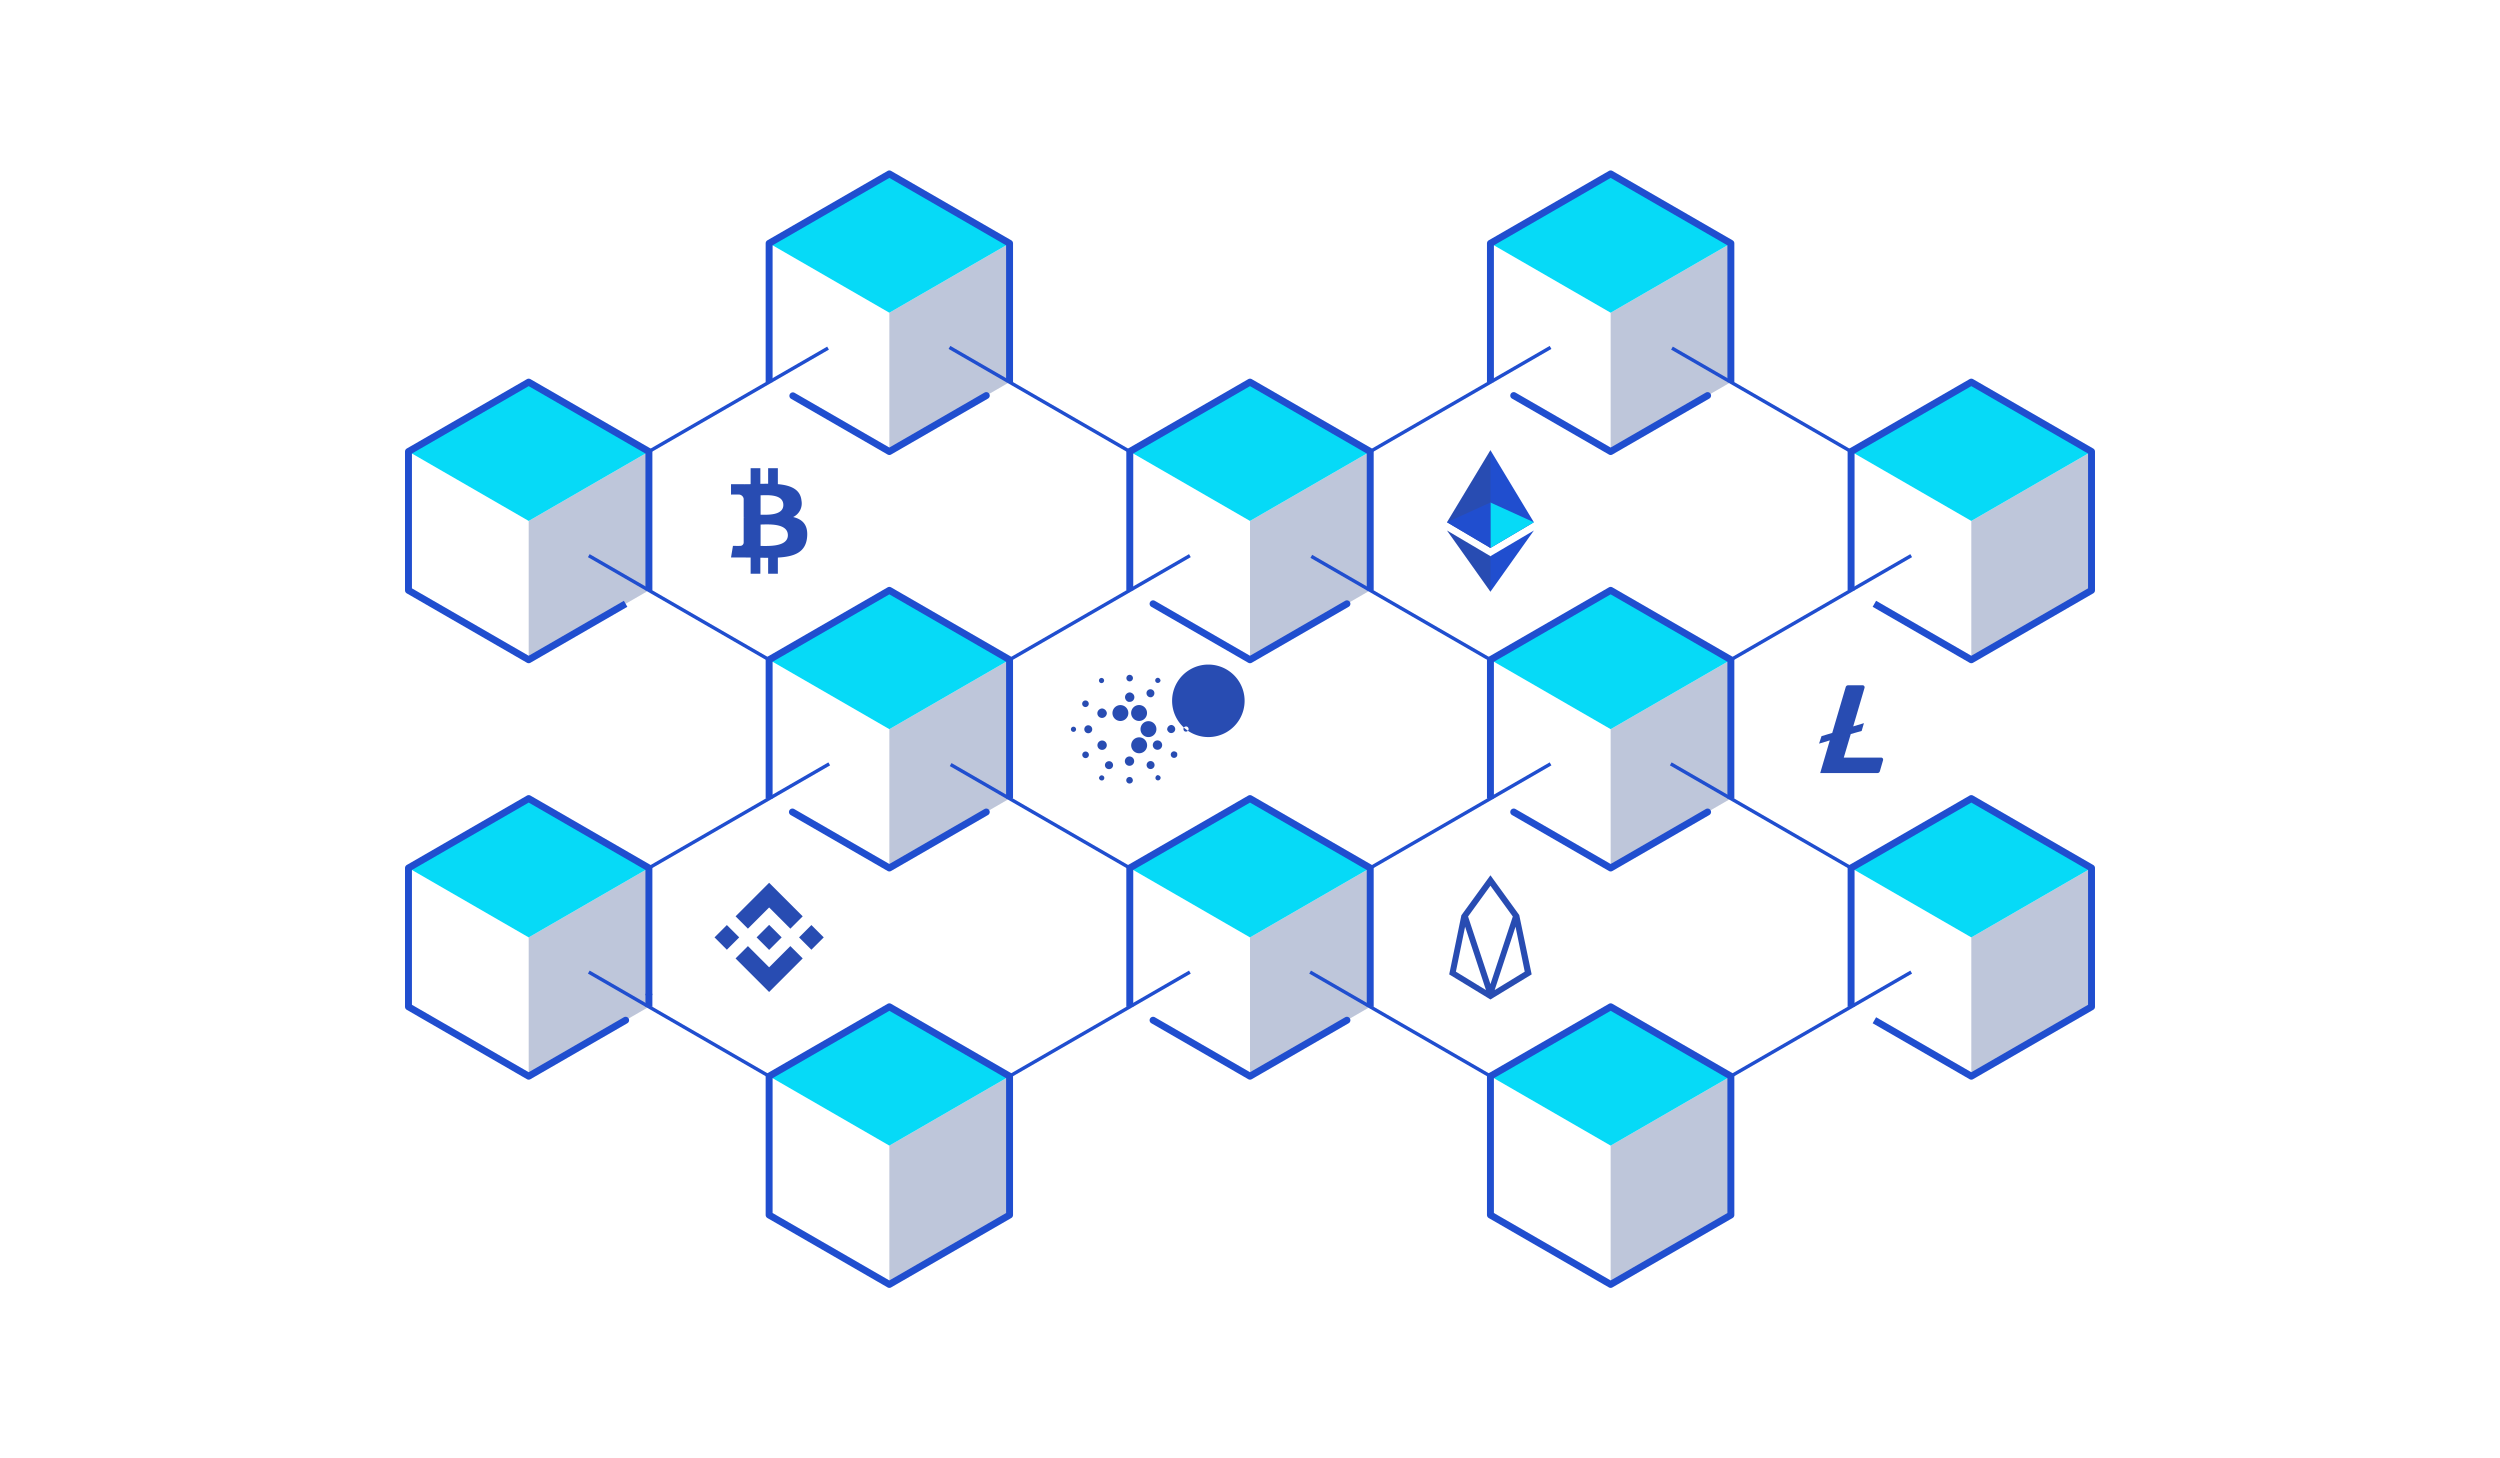 
<svg xmlns="http://www.w3.org/2000/svg" viewBox="0 0 720 420"><defs><style>.cls-1{isolation:isolate;}.cls-2,.cls-5,.cls-6,.cls-7{fill:none;}.cls-3{fill:#062472;opacity:0.26;mix-blend-mode:multiply;}.cls-4{fill:#06DAF7;}.cls-5,.cls-6,.cls-7{stroke:#204ecf;}.cls-5{stroke-linecap:round;}.cls-5,.cls-6{stroke-linejoin:round;stroke-width:2px;}.cls-7{stroke-miterlimit:10;}.cls-8{fill:#284CB2;}.cls-9{fill:#204ecf;}</style></defs><g class="cls-1"><g id="Layer_2" data-name="Layer 2"><g id="Illustrations"><rect class="cls-2" width="720" height="420"/><polyline class="cls-3" points="186.886 289.958 186.886 249.979 152.263 269.968 152.263 309.947"/><polygon class="cls-4" points="117.64 249.979 152.263 269.968 186.886 249.979 152.263 229.989 117.64 249.979"/><polyline class="cls-5" points="186.886 286.213 186.886 249.979 152.263 229.989 117.64 249.979 117.64 289.958 152.263 309.947 180.18 293.83"/><polyline class="cls-3" points="290.754 349.926 290.754 309.947 256.132 329.937 256.132 369.916"/><polygon class="cls-4" points="221.509 309.947 256.132 329.937 290.754 309.947 256.132 289.958 221.509 309.947"/><polygon class="cls-5" points="290.754 349.926 290.754 309.947 256.132 289.958 221.509 309.947 221.509 349.926 256.132 369.916 290.754 349.926"/><polyline class="cls-3" points="186.886 170.021 186.886 130.042 152.263 150.032 152.263 190.01"/><polygon class="cls-4" points="117.64 130.042 152.263 150.032 186.886 130.042 152.263 110.053 117.64 130.042"/><polyline class="cls-6" points="186.886 170.021 186.886 130.042 152.263 110.053 117.64 130.042 117.64 170.021 152.263 190.01 180.179 173.893"/><polyline class="cls-3" points="290.754 229.989 290.754 190.01 256.132 210 256.132 249.979"/><polygon class="cls-4" points="221.509 190.01 256.132 210 290.754 190.01 256.132 170.021 221.509 190.01"/><polyline class="cls-5" points="228.216 233.861 256.132 249.979 284.047 233.862"/><polyline class="cls-6" points="290.754 229.989 290.754 190.01 256.132 170.021 221.509 190.01 221.509 229.989"/><polyline class="cls-3" points="394.623 289.958 394.623 249.979 360 269.968 360 309.947"/><polygon class="cls-4" points="325.377 249.979 360 269.968 394.623 249.979 360 229.989 325.377 249.979"/><polyline class="cls-5" points="332.083 293.83 360 309.947 387.916 293.83"/><polyline class="cls-6" points="394.623 289.958 394.623 249.979 360 229.989 325.377 249.979 325.377 289.958"/><polygon class="cls-3" points="463.868 329.937 463.868 369.916 498.491 349.926 498.491 309.947 463.868 329.937"/><polygon class="cls-4" points="429.246 309.947 463.868 329.937 498.491 309.947 463.868 289.958 429.246 309.947"/><polygon class="cls-6" points="463.868 369.916 498.491 349.926 498.491 309.947 463.868 289.958 429.246 309.947 429.246 349.926 463.868 369.916"/><polygon class="cls-3" points="256.132 90.063 256.132 130.042 290.754 110.053 290.754 70.074 256.132 90.063"/><polygon class="cls-4" points="221.509 70.074 256.132 90.063 290.754 70.074 256.132 50.084 221.509 70.074"/><polyline class="cls-5" points="228.341 113.997 256.132 130.042 284.048 113.924"/><polyline class="cls-6" points="290.754 110.053 290.754 70.074 256.132 50.084 221.509 70.074 221.509 110.053"/><polygon class="cls-3" points="360 150.032 360 190.01 394.623 170.021 394.623 130.042 360 150.032"/><polygon class="cls-4" points="325.377 130.042 360 150.031 394.623 130.042 360 110.053 325.377 130.042"/><polyline class="cls-5" points="332.084 173.893 360 190.01 387.917 173.893"/><polyline class="cls-6" points="394.623 170.021 394.623 130.042 360 110.053 325.377 130.042 325.377 170.021"/><polyline class="cls-3" points="498.491 229.989 498.491 190.01 463.868 210 463.868 249.979"/><polygon class="cls-4" points="429.246 190.01 463.868 210 498.491 190.01 463.868 170.021 429.246 190.01"/><polyline class="cls-6" points="498.491 229.989 498.491 190.01 463.868 170.021 429.246 190.01 429.246 229.989"/><polyline class="cls-5" points="435.952 233.861 463.868 249.979 491.785 233.861"/><polygon class="cls-3" points="567.737 269.968 567.737 309.947 602.359 289.958 602.359 249.979 567.737 269.968"/><polygon class="cls-4" points="533.114 249.979 567.737 269.968 602.359 249.979 567.737 229.989 533.114 249.979"/><polyline class="cls-6" points="539.82 293.83 567.737 309.947 602.359 289.958 602.359 249.979 567.737 229.989 533.114 249.979 533.114 289.958"/><polygon class="cls-3" points="463.868 90.063 463.868 130.042 498.491 110.052 498.491 70.074 463.868 90.063"/><polygon class="cls-4" points="429.246 70.074 463.868 90.063 498.491 70.074 463.868 50.084 429.246 70.074"/><polyline class="cls-6" points="498.491 110.053 498.491 70.074 463.868 50.084 429.246 70.074 429.246 110.053"/><polyline class="cls-5" points="435.952 113.924 463.868 130.042 491.785 113.924"/><polygon class="cls-3" points="567.737 150.031 567.737 190.01 602.359 170.021 602.359 130.042 567.737 150.031"/><polygon class="cls-4" points="533.114 130.042 567.737 150.031 602.359 130.042 567.737 110.052 533.114 130.042"/><polyline class="cls-6" points="539.82 173.893 567.737 190.01 602.359 170.021 602.359 130.042 567.737 110.052 533.114 130.042 533.114 170.021"/><line class="cls-6" x1="186.886" y1="286.213" x2="186.886" y2="289.958"/><line class="cls-7" x1="186.886" y1="249.979" x2="238.82" y2="219.995"/><line class="cls-7" x1="290.754" y1="309.947" x2="342.688" y2="279.963"/><line class="cls-7" x1="186.886" y1="130.042" x2="238.474" y2="100.258"/><line class="cls-7" x1="290.754" y1="190.01" x2="342.688" y2="160.026"/><line class="cls-7" x1="394.623" y1="249.979" x2="446.557" y2="219.995"/><line class="cls-7" x1="498.491" y1="309.947" x2="550.425" y2="279.963"/><line class="cls-7" x1="394.623" y1="130.042" x2="446.557" y2="100.058"/><line class="cls-7" x1="498.491" y1="190.01" x2="550.425" y2="160.026"/><line class="cls-7" x1="533.114" y1="249.979" x2="481.18" y2="219.995"/><line class="cls-7" x1="429.246" y1="309.947" x2="377.311" y2="279.963"/><line class="cls-7" x1="533.114" y1="130.042" x2="481.526" y2="100.258"/><line class="cls-7" x1="429.246" y1="190.01" x2="377.658" y2="160.226"/><line class="cls-7" x1="325.377" y1="249.979" x2="273.789" y2="220.195"/><line class="cls-7" x1="221.509" y1="309.947" x2="169.575" y2="279.963"/><line class="cls-7" x1="325.377" y1="130.042" x2="273.443" y2="100.058"/><line class="cls-7" x1="221.509" y1="190.01" x2="169.575" y2="160.026"/><path class="cls-8" d="M230.828,144.187c-.319-3.32-3.185-4.433-6.803-4.75l-0-4.605-2.803 0.0 0,4.484c-.737 0-1.49.015-2.238.03l0-4.513-2.802,0-.001,4.604c-.607.012-1.203.024-1.784.024l-0-.014-3.866-.001.001,2.994s2.07-.04,2.036-.001a1.447,1.447,0,0,1,1.612,1.228l0,5.246a2.252,2.252,0,0,1,.296.02c-.093 0-.193-0-.296 0l-0,7.349a.99.99,0,0,1-1.053.928c.036.032-2.038-0-2.038-0l-.557,3.348,3.648-0c.679.001,1.347.012,2.002.016l.001,4.657,2.8 0-0-4.608c.769.016,1.513.022,2.239.021l-.001,4.587,2.803-0.0.001-4.649c4.713-.271,8.011-1.458,8.42-5.883.331-3.563-1.346-5.153-4.021-5.796a4.338,4.338,0,0,0,2.403-4.715Zm-3.921,9.959c.002,3.481-5.958,3.085-7.858,3.087l.001-6.171c1.9 0,7.857-.546,7.857,3.084Zm-1.304-8.706c-.001,3.167-4.971,2.797-6.553,2.797l-0-5.597C220.632,142.64,225.602,142.137,225.603,145.44Z"/><g id="Layer_1-2" data-name="Layer_1"><g id="_1421394342400" data-name=" 1421394342400"><polygon class="cls-9" points="429.242 129.647 428.968 130.576 428.968 157.533 429.242 157.806 441.755 150.41 429.242 129.647"/><polygon class="cls-8" points="429.242 129.647 416.729 150.41 429.242 157.806 429.242 144.722 429.242 129.647"/><polygon class="cls-9" points="429.242 160.175 429.088 160.363 429.088 169.966 429.242 170.416 441.762 152.783 429.242 160.175"/><polygon class="cls-8" points="429.242 170.416 429.242 160.175 416.729 152.783 429.242 170.416"/><polygon class="cls-4" points="429.242 157.806 441.755 150.41 429.242 144.722 429.242 157.806"/><polygon class="cls-9" points="416.729 150.41 429.242 157.806 429.242 144.722 416.729 150.41"/></g></g><path class="cls-8" d="M533.02,211.404l-2.012,6.786h10.764a.543.543,0,0,1,.562.524l0,.001v.178l-.936,3.229a.697.697,0,0,1-.702.515H524.222l2.761-9.407-3.089.936.702-2.153,3.089-.936,3.884-13.198a.707.707,0,0,1,.702-.515h4.165a.543.543,0,0,1,.562.524l0,.001v.178l-3.276,11.138,3.089-.936-.655,2.246Z"/><path class="cls-8" d="M324.961,194.425a.949.949,0,1,1-.286,1.55.966.966,0,0,1,.286-1.55m-7.95.857a.745.745,0,1,1-.088,1.386.752.752,0,0,1,.088-1.386m16.282,1.401a.743.743,0,0,1-.137-1.411c.524-.256,1.005.224,1.081.72a.815.815,0,0,1-.944.69m-14.474,1.983a11.234,11.234,0,1,0,0,0m11.459.504a1.161,1.161,0,0,1,2.073-.048,1.217,1.217,0,0,1-.758,1.686,1.2,1.2,0,0,1-1.315-1.637m-6.275,1.587a1.427,1.427,0,0,1,1.373-1.345,1.508,1.508,0,0,1,1.178.765,1.355,1.355,0,0,1-.634,1.846,1.794,1.794,0,0,1-1.011.088,1.469,1.469,0,0,1-.907-1.354m-11.823,1.081a.949.949,0,1,1-.153,1.588.952.952,0,0,1,.153-1.588m25.387-.001a10.44,10.44,0,1,0,0-.001m-10.24,1.334a2.292,2.292,0,1,1-1.419,2.976,2.302,2.302,0,0,1,1.419-2.976m-5.633.115a2.291,2.291,0,1,1-1.068,3.1,2.311,2.311,0,0,1,1.068-3.1m-5.64,1.928a1.441,1.441,0,0,1,1.38-1.178,1.52,1.52,0,0,1,1.341,1.343,1.43,1.43,0,0,1-1.337,1.388,1.344,1.344,0,0,1-1.384-1.553m16.659-1.029a27.132,27.132,0,1,0,0,0m-13.311,3.616a4.2,4.2,0,1,1,0-0m10.684-.005a2.294,2.294,0,1,1-1.351,3.287,2.316,2.316,0,0,1,1.351-3.287m-17.026,1.139a1.16,1.16,0,0,1,1.451,1.462,1.146,1.146,0,0,1-1.855.486,1.16,1.16,0,0,1,.404-1.949m23.086,1.225a1.304,1.304,0,0,1,1.215-1.37,1.221,1.221,0,0,1,1.104,1.198,1.15,1.15,0,0,1-1.672,1.015,1.552,1.552,0,0,1-.648-.843m-27.274-.811a.746.746,0,1,1-.299,1.143A.759.759,0,0,1,308.874,209.348Zm32.308-.014a.739.739,0,0,1,1.083.349.728.728,0,0,1-.72,1.013c-.727.066-.963-1.042-.362-1.363m-18.996,3.093a1.824,1.824,0,1,0,0,0m5.34-.003a2.294,2.294,0,1,1-1.678,1.693,2.305,2.305,0,0,1,1.678-1.693m-10.296.855a1.352,1.352,0,1,1-.84,2.23,1.362,1.362,0,0,1,.84-2.23m15.66.044a1.35,1.35,0,1,1-.256,2.409,1.353,1.353,0,0,1,.256-2.409m4.377,4.39a.941.941,0,0,1,.954-1.319,1.163,1.163,0,0,1,.797.488c.045.365.12.8-.183,1.082a.942.942,0,0,1-1.568-.251m-25.089-1.148a.955.955,0,0,1,1.416.957.951.951,0,1,1-1.416-.956m12.636,1.384a1.348,1.348,0,1,1-.251,2.394,1.363,1.363,0,0,1,.251-2.394m-5.854,1.365a1.146,1.146,0,0,1,1.605,1.072,1.132,1.132,0,0,1-1.265,1.117,1.131,1.131,0,0,1-.341-2.188m11.855.012a1.151,1.151,0,1,1-.136,1.929,1.161,1.161,0,0,1,.136-1.929m2.062,5.096a.812.812,0,0,1,.587-1.201c.426.087.876.407.787.901a.757.757,0,0,1-1.374.3m-16.364-.429c.13-.391.445-.78.905-.678a.749.749,0,0,1,.283,1.371.803.803,0,0,1-1.188-.693m7.895.449a.94.94,0,0,1,1.371-.553c.326.14.421.505.505.815-.045.162-.085.323-.124.485a1.067,1.067,0,0,1-.798.471.94.94,0,0,1-.954-1.218"/><g id="Layer_2-2" data-name="Layer 2"><g id="Layer_1-2-2" data-name="Layer 1-2"><path class="cls-8" d="M429.246,252.082l-8.371,11.519-3.506,17.027,11.876,7.226,11.876-7.226-3.577-17.099ZM419.301,279.841l2.647-12.949,6.01,18.244Zm3.506-15.883,6.439-8.871,6.439,8.871-6.439,19.46Zm7.655,21.177,6.01-18.244,2.647,12.949Z"/></g></g><g id="Layer_2-3" data-name="Layer 2"><g id="Layer_1-2-3" data-name="Layer 1-2"><path class="cls-8" d="M215.4,267.458l6.109-6.109,6.112,6.112,3.555-3.555L221.509,254.24l-9.663,9.663,3.554,3.555m-9.619,2.51,3.555-3.555,3.554,3.554-3.555,3.555Zm9.619,2.51,6.109,6.109,6.112-6.112,3.556,3.553-.002.002-9.667,9.666-9.663-9.663-.005-.005,3.56-3.55m14.728-2.508,3.555-3.555,3.554,3.554-3.555,3.555Z"/><path class="cls-8" d="M225.114,269.966h.002l-3.607-3.607-3.604,3.603-.005.005.005.005,3.604,3.604,3.607-3.607.002-.002-.003-.002"/></g></g></g></g></g></svg>